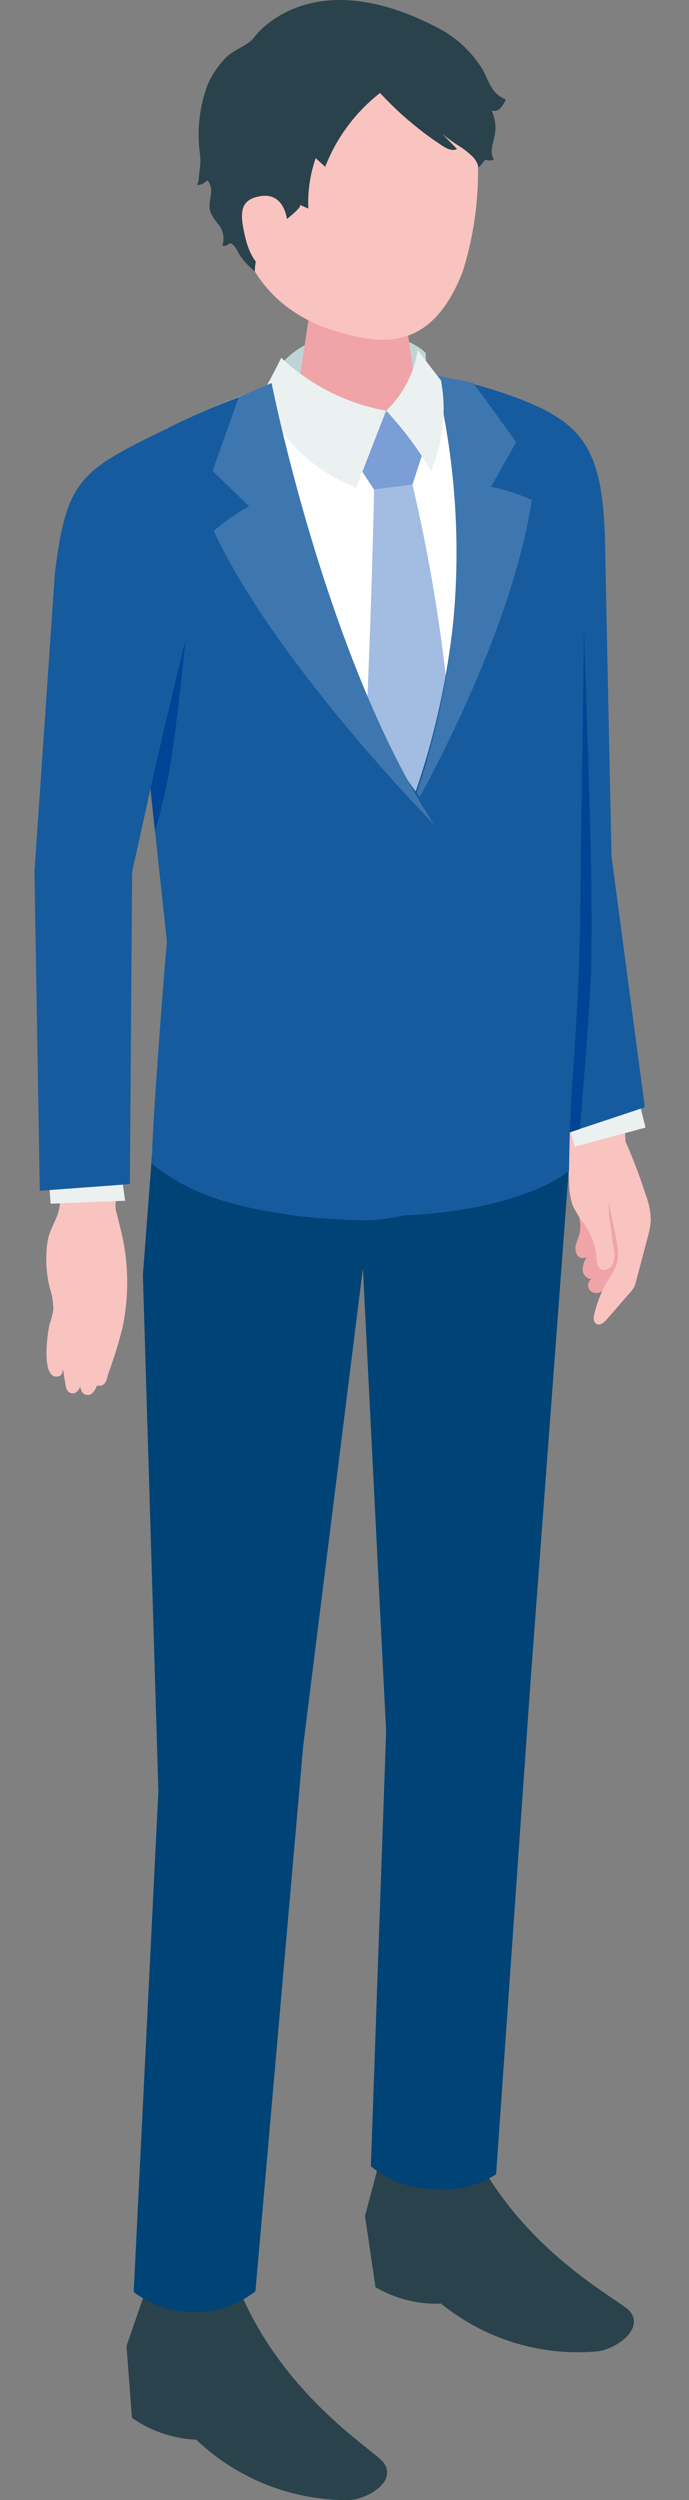 <svg xmlns="http://www.w3.org/2000/svg" width="40" height="145" viewBox="0 0 40 145">
  <rect x="0" y="0" width="40" height="145" fill="#808080" stroke="none"/>
  <g id="グループ_2588" data-name="グループ 2588" transform="translate(-306 -1679)">
    <g id="グループ_2496" data-name="グループ 2496" transform="translate(308 1679.622)">
      <path id="パス_12267" data-name="パス 12267" d="M1324.323,511.442a4.249,4.249,0,0,1,.291,1.448,4.58,4.58,0,0,1-.19,1.034l-.667,2.523a1.27,1.27,0,0,1-.363.667l-1.343,1.547c-.154.178-.388.371-.59.255s-.17-.391-.115-.607A8.018,8.018,0,0,1,1321.8,517a.53.53,0,0,1-.72-.028.454.454,0,0,1,.128-.685c-.26.08-.521-.19-.547-.468a1.463,1.463,0,0,1,.235-.787.386.386,0,0,1-.561-.119.821.821,0,0,1-.049-.647c.058-.215.158-.417.205-.634a2.256,2.256,0,0,0-.091-1.1Z" transform="translate(-1288.833 -442.758)" fill="#f0a4a8"/>
      <path id="パス_12268" data-name="パス 12268" d="M1323.442,503.679a3.326,3.326,0,0,0-.032,1.543q.1.737.2,1.474a1.548,1.548,0,0,1-.07.949c-.153.282-.585.417-.784.167a.848.848,0,0,1-.123-.473,4.234,4.234,0,0,0-.662-1.962,7.535,7.535,0,0,1-.713-1.113,3.931,3.931,0,0,1-.23-1.342c-.033-.656-.024-1.3-.019-1.953a12.951,12.951,0,0,0-.266-1.86c-.2-1.388-.316-2.786-.5-4.176l3.817-.128.236,5.683a30.024,30.024,0,0,1,1.181,3.115,4.252,4.252,0,0,1,.291,1.448,4.56,4.56,0,0,1-.189,1.034l-.667,2.523a1.762,1.762,0,0,1-.1.306,1.7,1.7,0,0,1-.261.361l-1.344,1.547c-.154.177-.388.371-.59.255s-.17-.392-.115-.607a8.064,8.064,0,0,1,.454-1.315c.333-.748.916-1.26.917-2.082a5.485,5.485,0,0,0-.144-1.081q-.188-.93-.375-1.861a.136.136,0,0,0-.078.177" transform="translate(-1289.988 -434.918)" fill="#f9c3c0"/>
      <path id="パス_12269" data-name="パス 12269" d="M1325.014,498.508l.738,2.928-4.115,1.111-.8-3.032Z" transform="translate(-1290.274 -436.662)" fill="#ebf1f1"/>
      <path id="パス_12270" data-name="パス 12270" d="M1328.858,450.443s-.239-11.112-.372-18.052c-.111-5.805-1.337-7.192-5.625-8.734-3.714,4.558-.961,27.412-.961,27.412l3.913,15.575,4.977-1.655Z" transform="translate(-1295.355 -401.391)" fill="#165b9e"/>
      <path id="パス_12271" data-name="パス 12271" d="M1327.551,457.67l-.645,16.689,1.215-.4s.61-7.42.652-9.418c.149-6.97-.46-17.57-.532-24.511Z" transform="translate(-1296.448 -409.104)" fill="#004595"/>
      <path id="パス_12272" data-name="パス 12272" d="M1329.833,466.48l.856-12.377-2.631-24.5a4.763,4.763,0,0,1,2.725-5.3c5.16-2.4,11.2-5.375,20.952-1.447,1.335.538,1.834,2.19,2.3,3.581a15.049,15.049,0,0,1,.76,5.226l-.108,3.036q-.072,8.685-.144,17.37c-.031,3.67-.209,7.291-.463,10.951-.112,1.61-.032,4.1-.032,4.1s-2.934,2.684-11.629,2.637c-9.47-.051-12.582-3.273-12.582-3.273" transform="translate(-1323.006 -400.113)" fill="#fff"/>
      <path id="パス_12273" data-name="パス 12273" d="M1351.017,631.647l-1.068,3.094.316,4.164a7.044,7.044,0,0,0,3.728,1.265,12.734,12.734,0,0,0,8.742,3.508c1.085.024,2.957-1.029,2.148-2.168-.5-.7-5.746-3.774-8.362-9.973a25.427,25.427,0,0,0-5.5.109" transform="translate(-1344.605 -499.301)" fill="#2a424b"/>
      <path id="パス_12274" data-name="パス 12274" d="M1322.99,616.926l-.844,3.173.612,4.126a6.982,6.982,0,0,0,3.807.954,12.6,12.6,0,0,0,8.968,2.779c1.083-.065,2.875-1.269,1.986-2.339-.548-.66-6-3.29-9.05-9.256a25.508,25.508,0,0,0-5.48.562" transform="translate(-1302.957 -492.198)" fill="#2a424b"/>
      <path id="パス_12275" data-name="パス 12275" d="M1355.089,417.784c-1.228-1.348-6-1.968-8.247.476a13.76,13.76,0,0,1-.4,1.97l4.121,1.519,4.423-.641a24.878,24.878,0,0,0,.1-3.323" transform="translate(-1332.371 -397.923)" fill="#bfd4d5"/>
      <path id="パス_12276" data-name="パス 12276" d="M1350.762,411.311c-1.774,0-2.717,1.024-2.717,1.911l-.9,5.944c.082,1.029,1.787,1.864,3.808,1.864s3.593-.835,3.511-1.864l-.874-6.214c-.072-.9-1.056-1.642-2.829-1.642" transform="translate(-1332.097 -395.546)" fill="#f0a4a8"/>
      <path id="パス_12277" data-name="パス 12277" d="M1347.285,384.978c-5.05.039-6.444,3.93-6.444,8.652,0,6.15,3.941,8.042,5.966,8.648,2.466.738,5.532,1.4,7.409-3.451a19.332,19.332,0,0,0,.457-9.834c-.54-1.693-2.337-4.054-7.387-4.015" transform="translate(-1329.35 -383.708)" fill="#f9c3c0"/>
      <path id="パス_12278" data-name="パス 12278" d="M1349.681,427.5l-2.243-2.077-1.73,3.01,1.028,1.557,2.228-.28Z" transform="translate(-1327.02 -402.221)" fill="#7a9ed5"/>
      <path id="パス_12279" data-name="パス 12279" d="M1345.191,433.529l-2.228.28s-.18,9.724-.777,19.841c-.055.926,3.128,3.1,3.128,3.1s2.434-2.372,2.41-3.283a95.806,95.806,0,0,0-2.533-19.943" transform="translate(-1323.247 -406.042)" fill="#a3bce2"/>
      <path id="パス_12280" data-name="パス 12280" d="M1350.187,388.548a20.6,20.6,0,0,1-1.68-1.614,10.069,10.069,0,0,0-3.183,4.28l-.554-.5a7.888,7.888,0,0,0-.426,2.922l-.5-.219c.272.118-1.426,1.348-1.561,1.466a3.4,3.4,0,0,0-1.046,2.4,5.109,5.109,0,0,1-.8-.836c-.2-.255-.266-.59-.548-.769a.141.141,0,0,0-.071-.027c-.041,0-.074.034-.107.06a.406.406,0,0,1-.358.077,1.292,1.292,0,0,0-.236-1.241,3.179,3.179,0,0,1-.443-.673c-.187-.493.093-.953.015-1.442a1.229,1.229,0,0,0-.142-.363.105.105,0,0,0-.031-.042c-.042-.029-.094.013-.132.048a.713.713,0,0,1-.513.193c.138-.192.113-.588.16-.823a3.61,3.61,0,0,0,.026-.945,8.208,8.208,0,0,1,.464-4.1,5.343,5.343,0,0,1,1.057-1.538c.409-.415,1.314-.722,1.617-1.151,0,0,3.085-4.381,10.4-.69a6.7,6.7,0,0,1,2.887,2.582c.172.33.3.684.5,1a1.525,1.525,0,0,0,.823.7,1.574,1.574,0,0,1-.3.506.512.512,0,0,1-.525.148,2.292,2.292,0,0,1,.145,1.6c-.043.21-.108.415-.131.629a.888.888,0,0,0,.129.614.7.7,0,0,1-.5,0c-.129.15-.254.316-.4.451a1.273,1.273,0,0,0-.342-.626,5.684,5.684,0,0,0-.651-.533,8.377,8.377,0,0,1-1.111-.79l.854.876c-.256.149-.573-.007-.822-.167a17.861,17.861,0,0,1-1.956-1.463" transform="translate(-1328.444 -382.163)" fill="#2a424b"/>
      <path id="パス_12281" data-name="パス 12281" d="M1363.766,403.714s-.087-1.755-1.557-1.525c-1.255.2-1.225,1.032-.862,2.495s1.235,2.159,2.117,2.118.3-3.087.3-3.087" transform="translate(-1349.082 -391.437)" fill="#f9c3c0"/>
      <path id="パス_12282" data-name="パス 12282" d="M1383.266,509.738s.321,1.241.427,1.763a12.679,12.679,0,0,1,.228,1.744,12.816,12.816,0,0,1-.21,3.2q-.018.1-.038.19a25.357,25.357,0,0,1-.825,2.668c-.074.225-.1.6-.393.69-.013,0-.278.039-.266,0,0,.012-.183.519-.469.548-.231.024-.447-.09-.5-.483,0,0-.114.338-.383.388a.4.4,0,0,1-.438-.326c-.041-.132-.179-1.087-.179-1.087s-.017.357-.227.42c-1.11.331-.665-2.625-.538-3.066a4.126,4.126,0,0,0,.2-.836,3.837,3.837,0,0,0-.2-1.19,7,7,0,0,1-.141-2.674c.118-.843.68-1.414.72-2.254l-.025-3.275,3.344-.016Z" transform="translate(-1378.56 -440.262)" fill="#f9c3c0"/>
      <path id="パス_12283" data-name="パス 12283" d="M1330.883,543.939l-.9-29.928.53-6.952s3.154,2.953,12.582,3.273c7.755.263,11.629-2.636,11.629-2.636l-2.234,29.86-2,28.613a5.481,5.481,0,0,1-3.425.846,5.749,5.749,0,0,1-3.846-1.311l.886-25.22-1.349-26.861-3.464,27.683-2.774,31.643a5.556,5.556,0,0,1-3.5,1.213A5.881,5.881,0,0,1,1329.45,573Z" transform="translate(-1323.688 -440.691)" fill="#004376"/>
      <path id="パス_12284" data-name="パス 12284" d="M1357.431,422.685s-.923,2.332-1.73,4.474c-2.246-.946-3.781-2.15-5.64-5.16.537-.875,1.282-2.384,1.282-2.384a11.985,11.985,0,0,0,6.088,3.07" transform="translate(-1337.014 -399.485)" fill="#ebf1f1"/>
      <path id="パス_12285" data-name="パス 12285" d="M1327.5,469.964l.839-22.355a44.849,44.849,0,0,0,2.258-25.263c-.031-.159-.064-.311-.1-.471-.009-.074-.016-.151-.019-.228l.163.032a27.347,27.347,0,0,1,4.988,1.505c1.336.538,2,2.2,2.465,3.6a15.3,15.3,0,0,1,.839,5.258l-.117,3.059c-.049,5.79-.175,11.618-.223,17.408-.031,3.67-.258,7.225-.512,10.885-.112,1.61-.143,4.329-.143,4.329s-2.66,2.428-10.407,2.623Z" transform="translate(-1306.903 -400.444)" fill="#165b9e"/>
      <path id="パス_12286" data-name="パス 12286" d="M1333.647,447.282s5.934-10.056,7.235-18.517a11.241,11.241,0,0,0-2.37-.768l1.463-2.591-2.5-3.443-2.208-.432a43.221,43.221,0,0,1-1.623,25.752" transform="translate(-1312.006 -400.388)" fill="#3e77af"/>
      <path id="パス_12287" data-name="パス 12287" d="M1348.784,425.192a48.149,48.149,0,0,1,5.523-2.3l.017-.055.019.043s3.294,16.467,9.183,23.913c-.105,7.014-1.13,24.093-1.13,24.093a10.719,10.719,0,0,1-1.979.269,35.117,35.117,0,0,1-4.459-.293c-2.653-.41-5.606-.917-8.123-2.98,0-.124,0-.3,0-.51l0,0,0,0c.058-2.421.661-10.068.839-12.154l.016-.225-.189-1.757-.913-8.5L1346.06,430.5a4.763,4.763,0,0,1,2.725-5.3" transform="translate(-1341.007 -401.005)" fill="#165b9e"/>
      <path id="パス_12288" data-name="パス 12288" d="M1357.508,448s-9.185-9.309-12.8-17.033a11.471,11.471,0,0,1,2.056-1.433l-2.125-2.052,1.528-4.28,1.9-.816s3.166,16.038,9.439,25.614" transform="translate(-1334.299 -400.793)" fill="#3e77af"/>
      <path id="パス_12289" data-name="パス 12289" d="M1343.617,422.278a6.169,6.169,0,0,0,1.834-3.527s.862,1.161,1.346,1.759a9.066,9.066,0,0,1-.576,5.259,19.632,19.632,0,0,0-2.6-3.491" transform="translate(-1323.199 -399.079)" fill="#ebf1f1"/>
      <path id="パス_12290" data-name="パス 12290" d="M1383.593,506.564l.408,2.912-4.325.17-.206-2.8Z" transform="translate(-1378.737 -440.458)" fill="#ebf1f1"/>
      <path id="パス_12291" data-name="パス 12291" d="M1378.732,427.449c-4.959,2.419-5.747,2.919-6.422,8.329l-1.187,17.338.31,18.5,5.228-.386.134-18.111,2.512-11.37c3.413-10.952-.575-14.3-.575-14.3" transform="translate(-1371.123 -403.177)" fill="#165b9e"/>
      <path id="パス_12292" data-name="パス 12292" d="M1372.662,459.175s.771-3.491,2.039-8.681c-.764,7.461-1.072,8.639-1.773,11.151Z" transform="translate(-1365.929 -414.036)" fill="#004595"/>
    </g>
    <rect id="長方形_550" data-name="長方形 550" width="40" height="145" transform="translate(306 1679)" fill="none"/>
  </g>
</svg>
